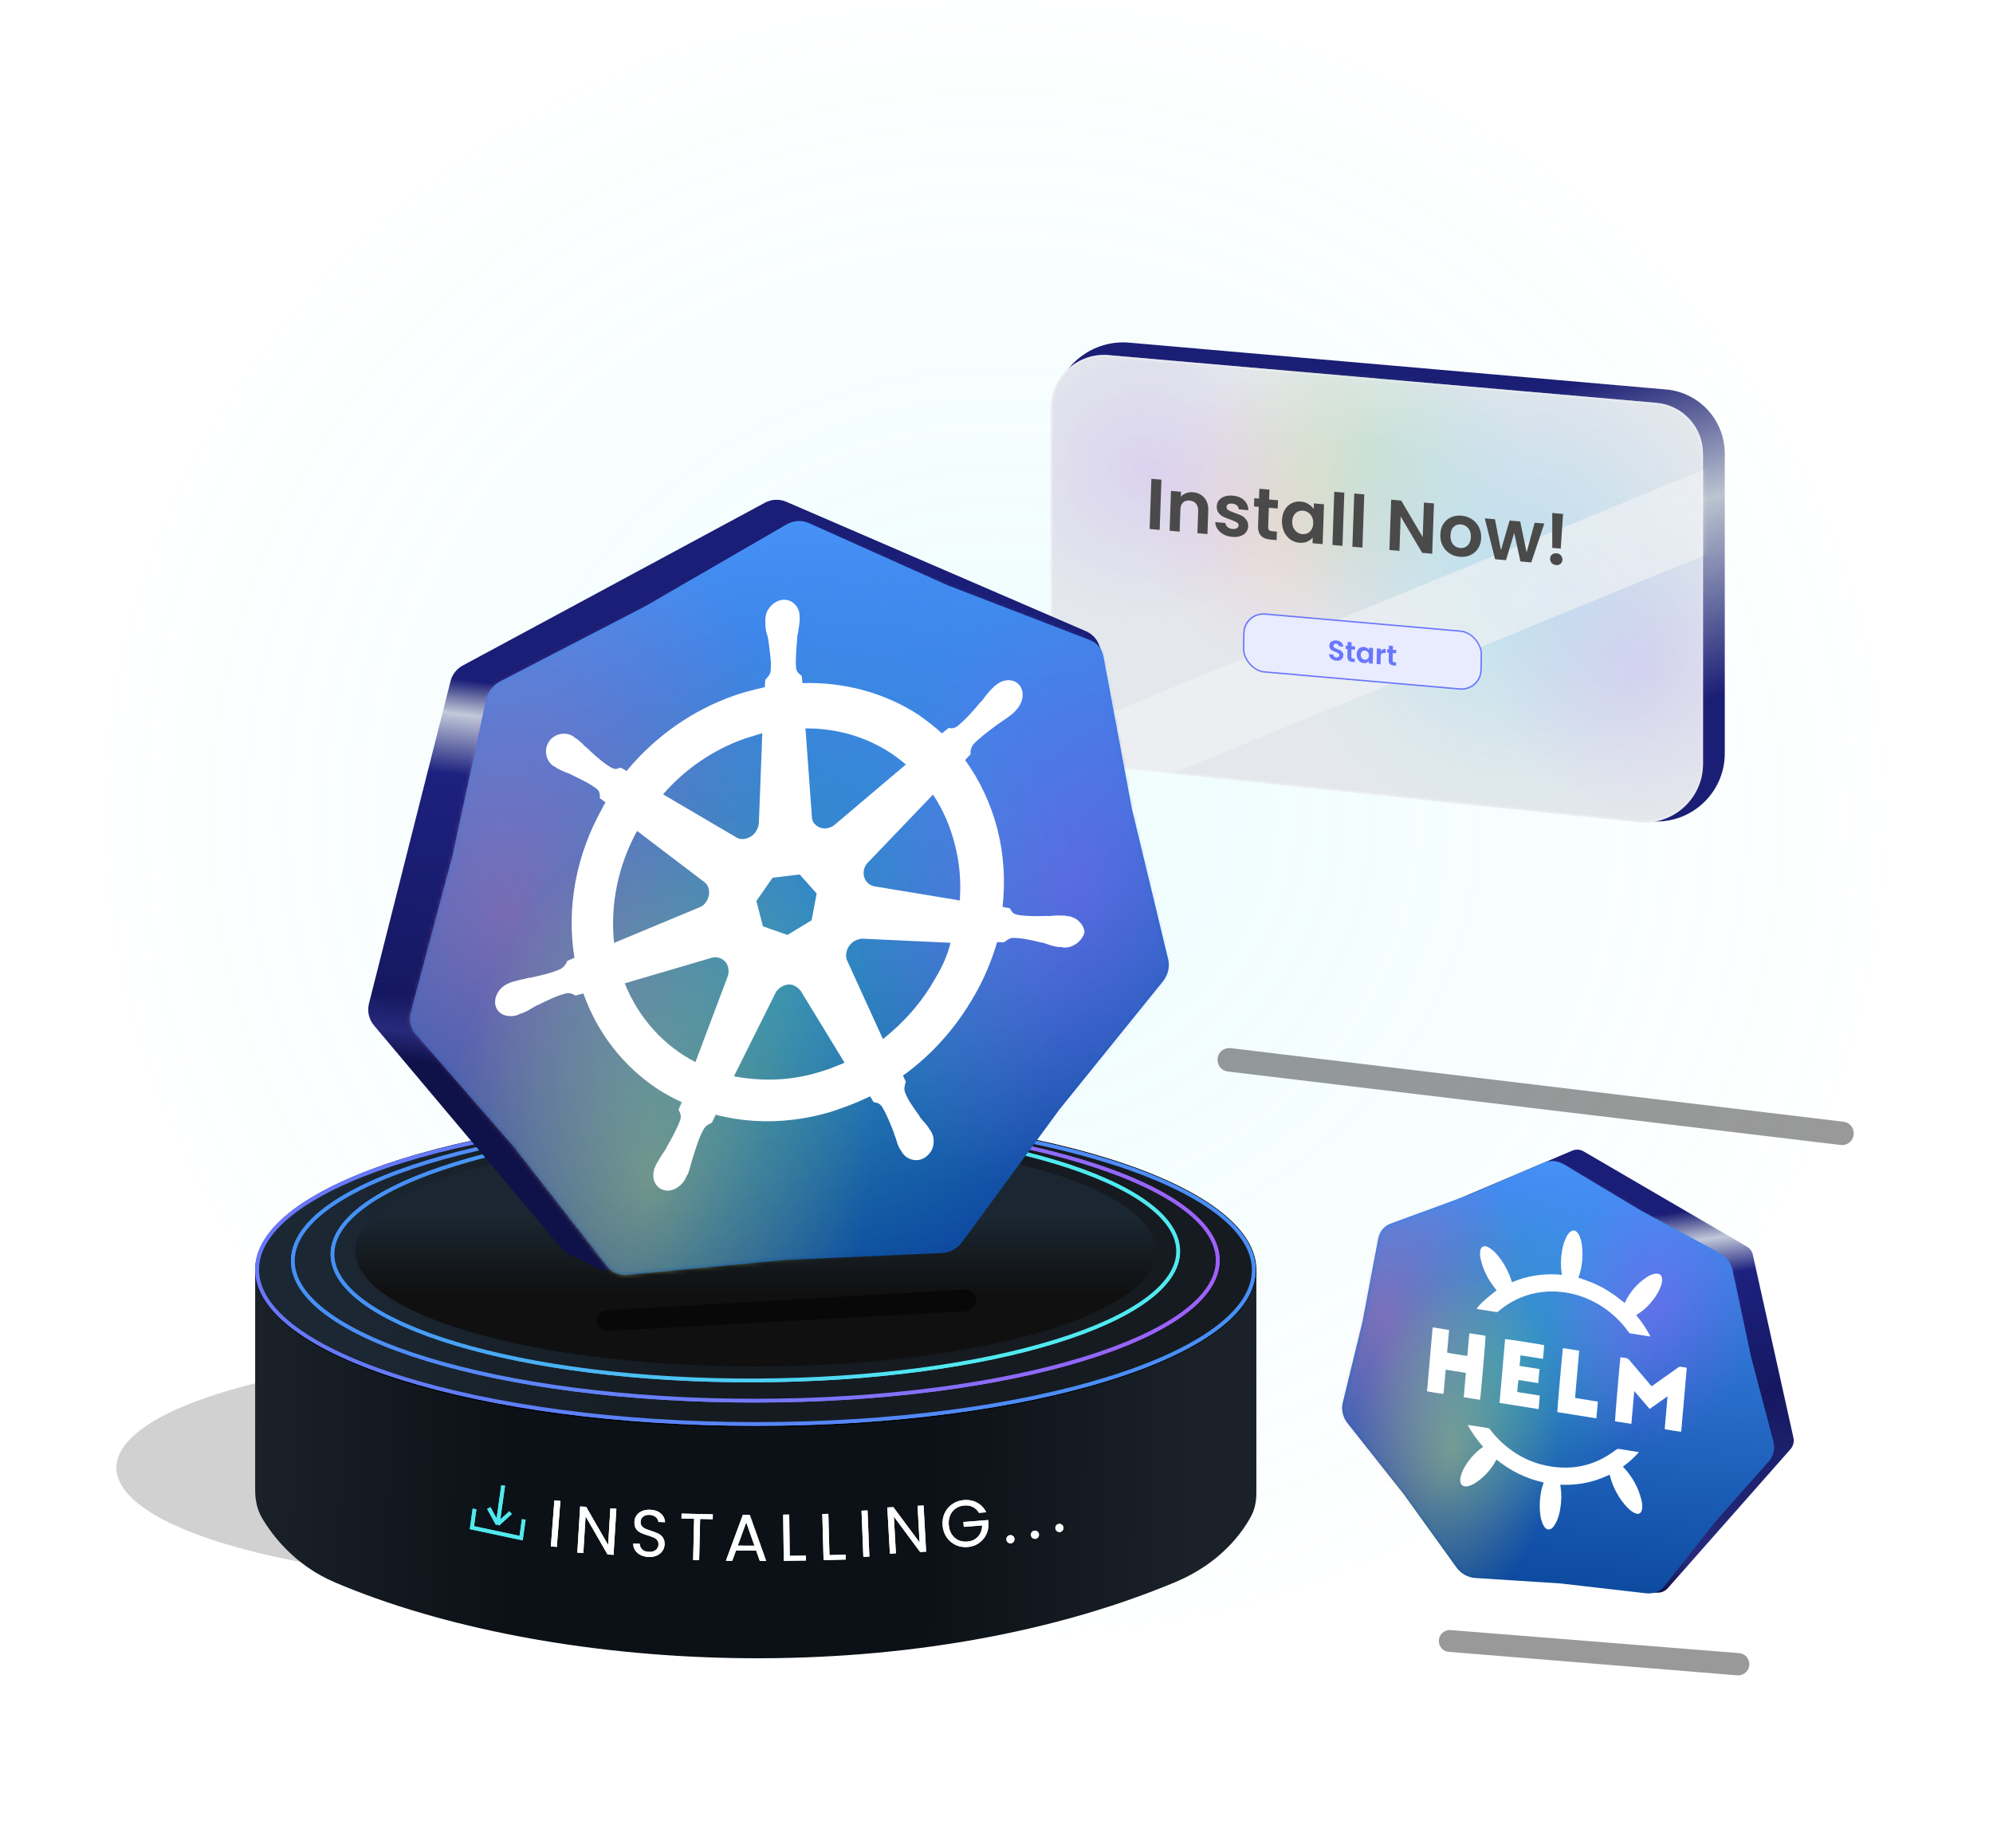 <svg width="537" height="498" viewBox="0 0 537 498" fill="none" xmlns="http://www.w3.org/2000/svg">
<ellipse cx="268.302" cy="248.698" rx="268.302" ry="248.698" fill="url(#paint0_radial_289_4279)"/>
<g filter="url(#filter0_f_289_4279)">
<ellipse cx="151.46" cy="395.447" rx="120.093" ry="31.362" fill="black" fill-opacity="0.18"/>
</g>
<path d="M68.753 401.411V341.912H338.517V402.079C338.517 404.279 338.187 406.476 337.151 408.418C334.785 412.851 328.943 421.157 316.589 426.309C244.431 456.396 147.286 450.677 90.171 426.309C79.346 421.69 73.304 413.593 70.57 408.947C69.233 406.675 68.753 404.047 68.753 401.411Z" fill="url(#paint1_linear_289_4279)"/>
<path d="M203.635 300.095C240.863 300.095 274.556 304.831 298.934 312.481C311.125 316.307 320.972 320.856 327.765 325.896C334.563 330.94 338.262 336.441 338.262 342.167C338.262 347.892 334.563 353.393 327.765 358.436C320.972 363.476 311.125 368.027 298.934 371.852C274.556 379.502 240.863 384.237 203.635 384.237C166.407 384.237 132.713 379.502 108.335 371.852C96.145 368.027 86.299 363.476 79.505 358.436C72.707 353.393 69.008 347.892 69.008 342.167C69.008 336.441 72.707 330.94 79.505 325.896C86.299 320.856 96.145 316.307 108.335 312.481C132.713 304.831 166.407 300.095 203.635 300.095Z" fill="url(#paint2_linear_289_4279)" stroke="black" stroke-width="0.51"/>
<ellipse cx="203.635" cy="337.067" rx="107.854" ry="31.107" fill="url(#paint3_linear_289_4279)"/>
<g filter="url(#filter1_f_289_4279)">
<path d="M203.387 303.134C234.952 303.015 263.523 306.811 284.195 313.032C294.535 316.143 302.87 319.853 308.612 323.962C314.367 328.079 317.426 332.526 317.443 337.102C317.46 341.678 314.435 346.149 308.712 350.309C303 354.461 294.693 358.233 284.377 361.422C263.752 367.798 235.21 371.808 203.646 371.927C172.081 372.046 143.509 368.251 122.836 362.03C112.497 358.919 104.162 355.209 98.419 351.1C92.665 346.983 89.606 342.536 89.588 337.96C89.571 333.383 92.597 328.913 98.32 324.753C104.032 320.601 112.339 316.829 122.654 313.64C143.279 307.263 171.822 303.252 203.387 303.134Z" stroke="url(#paint4_linear_289_4279)" stroke-width="1.02"/>
<path d="M203.489 301.894C238.001 301.876 269.228 306.138 291.812 313.03C303.107 316.478 312.212 320.574 318.481 325.102C324.763 329.638 328.106 334.535 328.109 339.573C328.111 344.612 324.773 349.513 318.496 354.055C312.231 358.589 303.131 362.694 291.839 366.152C269.262 373.068 238.04 377.362 203.527 377.38C169.015 377.397 137.787 373.135 115.203 366.242C103.909 362.795 94.805 358.699 88.535 354.172C82.254 349.636 78.909 344.739 78.907 339.7C78.904 334.661 82.244 329.761 88.52 325.218C94.785 320.685 103.885 316.579 115.176 313.12C137.753 306.205 168.977 301.911 203.489 301.894Z" stroke="url(#paint5_linear_289_4279)" stroke-width="1.02"/>
<path d="M203.579 300.547C240.761 300.569 274.401 305.294 298.726 312.903C310.891 316.708 320.698 321.225 327.452 326.215C334.216 331.213 337.831 336.616 337.828 342.186C337.824 347.757 334.203 353.156 327.433 358.145C320.674 363.127 310.861 367.633 298.691 371.424C274.357 379.003 240.712 383.688 203.53 383.666C166.347 383.644 132.707 378.92 108.382 371.311C96.216 367.506 86.409 362.988 79.655 357.998C72.891 353.001 69.276 347.598 69.28 342.027C69.283 336.457 72.904 331.058 79.674 326.069C86.434 321.087 96.246 316.58 108.416 312.79C132.75 305.21 166.396 300.525 203.579 300.547Z" stroke="url(#paint6_linear_289_4279)" stroke-width="1.02"/>
</g>
<path d="M203.386 302.879C234.969 302.76 263.566 306.558 284.268 312.787C294.621 315.903 302.985 319.622 308.76 323.754C314.541 327.89 317.68 332.403 317.698 337.101C317.716 341.799 314.61 346.335 308.861 350.514C303.117 354.689 294.782 358.472 284.452 361.665C263.797 368.05 235.229 372.063 203.647 372.182C172.064 372.301 143.466 368.503 122.763 362.273C112.41 359.158 104.046 355.438 98.272 351.307C92.491 347.171 89.351 342.658 89.334 337.96C89.316 333.263 92.421 328.726 98.171 324.546C103.914 320.371 112.25 316.589 122.579 313.396C143.234 307.01 171.803 302.998 203.386 302.879Z" stroke="url(#paint7_linear_289_4279)" stroke-width="0.51"/>
<path d="M203.489 301.639C238.019 301.621 269.273 305.885 291.887 312.787C303.195 316.238 312.329 320.344 318.631 324.895C324.938 329.449 328.361 334.413 328.364 339.573C328.366 344.733 324.948 349.7 318.645 354.261C312.349 358.818 303.219 362.934 291.914 366.397C269.307 373.321 238.058 377.617 203.527 377.635C168.997 377.652 137.743 373.388 115.129 366.486C103.821 363.035 94.687 358.928 88.386 354.378C82.079 349.823 78.654 344.86 78.652 339.7C78.649 334.54 82.068 329.572 88.371 325.012C94.668 320.455 103.797 316.34 115.102 312.877C137.709 305.952 168.958 301.656 203.489 301.639Z" stroke="url(#paint8_linear_289_4279)" stroke-width="0.51"/>
<path d="M203.579 300.292C240.78 300.315 274.446 305.042 298.802 312.659C310.981 316.469 320.818 320.997 327.604 326.01C334.394 331.028 338.086 336.497 338.082 342.187C338.079 347.876 334.381 353.341 327.585 358.35C320.793 363.356 310.951 367.872 298.767 371.667C274.402 379.256 240.73 383.943 203.529 383.921C166.328 383.899 132.661 379.172 108.305 371.554C96.126 367.745 86.289 363.217 79.504 358.203C72.713 353.186 69.022 347.717 69.025 342.027C69.028 336.338 72.726 330.873 79.523 325.864C86.314 320.858 96.156 316.342 108.34 312.547C132.705 304.958 166.378 300.27 203.579 300.292Z" stroke="url(#paint9_linear_289_4279)" stroke-width="0.51"/>
<g filter="url(#filter2_f_289_4279)">
<path d="M135.577 400.222L134.107 410.68M134.107 410.68L137.567 407.559M134.107 410.68L131.701 406.312M127.857 406.559L127.149 411.594L140.412 414.413L141.12 409.378" stroke="#50E9F0" stroke-width="1.02"/>
</g>
<path d="M135.577 400.222L134.107 410.68M134.107 410.68L137.567 407.559M134.107 410.68L131.701 406.312M127.857 406.559L127.149 411.594L140.412 414.413L141.12 409.378" stroke="#50E9F0" stroke-width="1.02"/>
<g filter="url(#filter3_f_289_4279)">
<path d="M150.994 404.384L150.038 416.787L148.419 416.663L149.374 404.259L150.994 404.384Z" fill="white"/>
<path d="M165.317 418.923L163.696 418.823L157.783 408.535L157.176 418.423L155.555 418.323L156.319 405.888L157.94 405.988L163.854 416.258L164.46 406.388L166.081 406.488L165.317 418.923Z" fill="white"/>
<path d="M174.785 419.488C173.965 419.454 173.234 419.281 172.592 418.968C171.962 418.644 171.474 418.219 171.127 417.693C170.78 417.154 170.615 416.546 170.631 415.868L172.361 415.94C172.396 416.525 172.613 417.028 173.012 417.449C173.424 417.86 174.034 418.081 174.843 418.115C175.615 418.147 176.23 417.982 176.685 417.62C177.153 417.247 177.4 416.757 177.425 416.15C177.445 415.675 177.33 415.283 177.081 414.975C176.832 414.667 176.514 414.427 176.128 414.256C175.743 414.086 175.22 413.897 174.562 413.691C173.751 413.443 173.1 413.202 172.609 412.967C172.131 412.733 171.723 412.382 171.385 411.916C171.059 411.438 170.913 410.812 170.945 410.039C170.973 409.362 171.17 408.769 171.537 408.26C171.903 407.751 172.402 407.367 173.032 407.107C173.674 406.848 174.399 406.735 175.207 406.769C176.372 406.817 177.311 407.148 178.024 407.761C178.749 408.375 179.139 409.165 179.194 410.132L177.411 410.058C177.371 409.58 177.139 409.154 176.713 408.779C176.289 408.392 175.714 408.183 174.989 408.153C174.311 408.125 173.751 408.28 173.308 408.619C172.866 408.946 172.632 409.425 172.605 410.055C172.587 410.507 172.696 410.88 172.934 411.176C173.184 411.472 173.489 411.705 173.852 411.875C174.226 412.034 174.748 412.222 175.418 412.44C176.229 412.7 176.879 412.954 177.369 413.2C177.86 413.435 178.274 413.792 178.611 414.27C178.949 414.737 179.101 415.363 179.069 416.147C179.044 416.753 178.859 417.317 178.516 417.839C178.173 418.361 177.679 418.775 177.035 419.082C176.391 419.388 175.641 419.524 174.785 419.488Z" fill="white"/>
<path d="M192.07 408.006L192.038 409.326L188.648 409.245L188.382 420.362L186.759 420.323L187.024 409.207L183.616 409.125L183.648 407.805L192.07 408.006Z" fill="white"/>
<path d="M203.742 417.786L198.316 417.758L197.302 420.52L195.589 420.511L200.151 408.165L202.025 408.175L206.441 420.567L204.727 420.558L203.742 417.786ZM203.285 416.463L201.068 410.169L198.787 416.44L203.285 416.463Z" fill="white"/>
<path d="M212.789 419.185L217.144 419.131L217.161 420.452L211.182 420.526L211.026 408.087L212.65 408.067L212.789 419.185Z" fill="white"/>
<path d="M223.493 418.988L227.846 418.869L227.882 420.189L221.906 420.353L221.565 407.917L223.189 407.873L223.493 418.988Z" fill="white"/>
<path d="M233.751 406.96L234.245 419.391L232.622 419.455L232.128 407.025L233.751 406.96Z" fill="white"/>
<path d="M249.539 418.062L247.917 418.152L240.847 408.622L241.395 418.512L239.773 418.602L239.085 406.163L240.706 406.073L247.775 415.585L247.229 405.712L248.851 405.623L249.539 418.062Z" fill="white"/>
<path d="M263.78 407.607C263.38 406.91 262.838 406.391 262.155 406.05C261.472 405.697 260.697 405.555 259.831 405.622C258.965 405.689 258.197 405.952 257.529 406.409C256.871 406.854 256.37 407.466 256.024 408.245C255.69 409.011 255.561 409.88 255.636 410.853C255.712 411.826 255.974 412.665 256.423 413.37C256.883 414.074 257.473 414.601 258.192 414.951C258.923 415.288 259.721 415.423 260.587 415.356C261.797 415.262 262.765 414.822 263.492 414.038C264.219 413.253 264.599 412.239 264.634 410.995L259.687 411.38L259.585 410.063L266.258 409.544L266.355 410.79C266.339 411.818 266.092 412.78 265.612 413.676C265.132 414.561 264.466 415.287 263.615 415.854C262.763 416.41 261.792 416.73 260.7 416.815C259.549 416.904 258.479 416.719 257.488 416.259C256.497 415.787 255.685 415.092 255.053 414.174C254.433 413.256 254.075 412.191 253.981 410.981C253.887 409.771 254.076 408.665 254.547 407.661C255.029 406.645 255.724 405.834 256.631 405.226C257.538 404.607 258.567 404.252 259.717 404.163C261.034 404.06 262.222 404.296 263.281 404.871C264.352 405.444 265.165 406.306 265.72 407.456L263.78 407.607Z" fill="white"/>
<path d="M272.383 415.814C272.075 415.842 271.804 415.76 271.571 415.567C271.337 415.374 271.206 415.123 271.177 414.815C271.148 414.507 271.23 414.237 271.424 414.003C271.617 413.77 271.867 413.639 272.175 413.61C272.472 413.582 272.73 413.665 272.952 413.86C273.185 414.053 273.316 414.303 273.345 414.611C273.374 414.92 273.292 415.19 273.099 415.423C272.918 415.656 272.679 415.786 272.383 415.814Z" fill="white"/>
<path d="M278.991 414.603C278.684 414.635 278.412 414.555 278.177 414.364C277.942 414.173 277.809 413.924 277.777 413.616C277.745 413.308 277.825 413.037 278.016 412.802C278.207 412.567 278.456 412.433 278.764 412.401C279.06 412.371 279.319 412.452 279.542 412.644C279.778 412.835 279.911 413.084 279.943 413.392C279.975 413.7 279.895 413.971 279.704 414.206C279.525 414.44 279.287 414.572 278.991 414.603Z" fill="white"/>
<path d="M285.593 412.771C285.285 412.806 285.013 412.729 284.776 412.54C284.539 412.351 284.404 412.103 284.369 411.795C284.334 411.488 284.412 411.216 284.6 410.979C284.789 410.742 285.037 410.607 285.345 410.572C285.64 410.539 285.901 410.617 286.126 410.807C286.363 410.996 286.498 411.244 286.533 411.552C286.567 411.859 286.49 412.131 286.301 412.368C286.124 412.604 285.888 412.738 285.593 412.771Z" fill="white"/>
</g>
<path d="M150.994 404.384L150.038 416.787L148.419 416.663L149.374 404.259L150.994 404.384Z" fill="white"/>
<path d="M165.317 418.923L163.696 418.823L157.783 408.535L157.176 418.423L155.555 418.323L156.319 405.888L157.94 405.988L163.854 416.258L164.46 406.388L166.081 406.488L165.317 418.923Z" fill="white"/>
<path d="M174.785 419.488C173.965 419.454 173.234 419.281 172.592 418.968C171.962 418.644 171.474 418.219 171.127 417.693C170.78 417.154 170.615 416.546 170.631 415.868L172.361 415.94C172.396 416.525 172.613 417.028 173.012 417.449C173.424 417.86 174.034 418.081 174.843 418.115C175.615 418.147 176.23 417.982 176.685 417.62C177.153 417.247 177.4 416.757 177.425 416.15C177.445 415.675 177.33 415.283 177.081 414.975C176.832 414.667 176.514 414.427 176.128 414.256C175.743 414.086 175.22 413.897 174.562 413.691C173.751 413.443 173.1 413.202 172.609 412.967C172.131 412.733 171.723 412.382 171.385 411.916C171.059 411.438 170.913 410.812 170.945 410.039C170.973 409.362 171.17 408.769 171.537 408.26C171.903 407.751 172.402 407.367 173.032 407.107C173.674 406.848 174.399 406.735 175.207 406.769C176.372 406.817 177.311 407.148 178.024 407.761C178.749 408.375 179.139 409.165 179.194 410.132L177.411 410.058C177.371 409.58 177.139 409.154 176.713 408.779C176.289 408.392 175.714 408.183 174.989 408.153C174.311 408.125 173.751 408.28 173.308 408.619C172.866 408.946 172.632 409.425 172.605 410.055C172.587 410.507 172.696 410.88 172.934 411.176C173.184 411.472 173.489 411.705 173.852 411.875C174.226 412.034 174.748 412.222 175.418 412.44C176.229 412.7 176.879 412.954 177.369 413.2C177.86 413.435 178.274 413.792 178.611 414.27C178.949 414.737 179.101 415.363 179.069 416.147C179.044 416.753 178.859 417.317 178.516 417.839C178.173 418.361 177.679 418.775 177.035 419.082C176.391 419.388 175.641 419.524 174.785 419.488Z" fill="white"/>
<path d="M192.07 408.006L192.038 409.326L188.648 409.245L188.382 420.362L186.759 420.323L187.024 409.207L183.616 409.125L183.648 407.805L192.07 408.006Z" fill="white"/>
<path d="M203.742 417.786L198.316 417.758L197.302 420.52L195.589 420.511L200.151 408.165L202.025 408.175L206.441 420.567L204.727 420.558L203.742 417.786ZM203.285 416.463L201.068 410.169L198.787 416.44L203.285 416.463Z" fill="white"/>
<path d="M212.789 419.185L217.144 419.131L217.161 420.452L211.182 420.526L211.026 408.087L212.65 408.067L212.789 419.185Z" fill="white"/>
<path d="M223.493 418.988L227.846 418.869L227.882 420.189L221.906 420.353L221.565 407.917L223.189 407.873L223.493 418.988Z" fill="white"/>
<path d="M233.751 406.96L234.245 419.391L232.622 419.455L232.128 407.025L233.751 406.96Z" fill="white"/>
<path d="M249.539 418.062L247.917 418.152L240.847 408.622L241.395 418.512L239.773 418.602L239.085 406.163L240.706 406.073L247.775 415.585L247.229 405.712L248.851 405.623L249.539 418.062Z" fill="white"/>
<path d="M263.78 407.607C263.38 406.91 262.838 406.391 262.155 406.05C261.472 405.697 260.697 405.555 259.831 405.622C258.965 405.689 258.197 405.952 257.529 406.409C256.871 406.854 256.37 407.466 256.024 408.245C255.69 409.011 255.561 409.88 255.636 410.853C255.712 411.826 255.974 412.665 256.423 413.37C256.883 414.074 257.473 414.601 258.192 414.951C258.923 415.288 259.721 415.423 260.587 415.356C261.797 415.262 262.765 414.822 263.492 414.038C264.219 413.253 264.599 412.239 264.634 410.995L259.687 411.38L259.585 410.063L266.258 409.544L266.355 410.79C266.339 411.818 266.092 412.78 265.612 413.676C265.132 414.561 264.466 415.287 263.615 415.854C262.763 416.41 261.792 416.73 260.7 416.815C259.549 416.904 258.479 416.719 257.488 416.259C256.497 415.787 255.685 415.092 255.053 414.174C254.433 413.256 254.075 412.191 253.981 410.981C253.887 409.771 254.076 408.665 254.547 407.661C255.029 406.645 255.724 405.834 256.631 405.226C257.538 404.607 258.567 404.252 259.717 404.163C261.034 404.06 262.222 404.296 263.281 404.871C264.352 405.444 265.165 406.306 265.72 407.456L263.78 407.607Z" fill="white"/>
<path d="M272.383 415.814C272.075 415.842 271.804 415.76 271.571 415.567C271.337 415.374 271.206 415.123 271.177 414.815C271.148 414.507 271.23 414.237 271.424 414.003C271.617 413.77 271.867 413.639 272.175 413.61C272.472 413.582 272.73 413.665 272.952 413.86C273.185 414.053 273.316 414.303 273.345 414.611C273.374 414.92 273.292 415.19 273.099 415.423C272.918 415.656 272.679 415.786 272.383 415.814Z" fill="white"/>
<path d="M278.991 414.603C278.684 414.635 278.412 414.555 278.177 414.364C277.942 414.173 277.809 413.924 277.777 413.616C277.745 413.308 277.825 413.037 278.016 412.802C278.207 412.567 278.456 412.433 278.764 412.401C279.06 412.371 279.319 412.452 279.542 412.644C279.778 412.835 279.911 413.084 279.943 413.392C279.975 413.7 279.895 413.971 279.704 414.206C279.525 414.44 279.287 414.572 278.991 414.603Z" fill="white"/>
<path d="M285.593 412.771C285.285 412.806 285.013 412.729 284.776 412.54C284.539 412.351 284.404 412.103 284.369 411.795C284.334 411.488 284.412 411.216 284.6 410.979C284.789 410.742 285.037 410.607 285.345 410.572C285.64 410.539 285.901 410.617 286.126 410.807C286.363 410.996 286.498 411.244 286.533 411.552C286.567 411.859 286.49 412.131 286.301 412.368C286.124 412.604 285.888 412.738 285.593 412.771Z" fill="white"/>
<g filter="url(#filter4_f_289_4279)">
<path d="M389.579 439.382C389.99 439.224 390.431 439.16 390.87 439.195L468.574 445.397C471.434 445.626 472.375 449.351 469.966 450.91C469.41 451.27 468.751 451.435 468.092 451.382L390.397 445.063C387.277 444.81 386.657 440.506 389.579 439.382Z" fill="black" fill-opacity="0.4"/>
</g>
<g filter="url(#filter5_n_289_4279)">
<path d="M443.207 429.116L436.126 428.254C435.291 428.153 434.533 427.745 433.998 427.11L369.032 349.956L372.07 335.582C372.605 333.047 374.374 330.906 376.776 329.888L423.61 310.028C424.615 309.601 425.747 309.665 426.665 310.201L470.73 335.895C471.519 336.355 472.077 337.121 472.276 338.019L483.235 387.392C483.474 388.469 483.171 389.613 482.422 390.462L449.377 427.903C448.698 428.672 447.725 429.116 446.716 429.116L443.207 429.116Z" fill="url(#paint10_linear_289_4279)"/>
</g>
<path d="M415.938 313.267C417.665 312.525 419.73 312.71 421.485 313.764L442.159 326.179L463.321 337.584C465.118 338.552 466.431 340.291 466.848 342.254L471.764 365.375L477.811 388.337C478.324 390.287 477.896 392.27 476.661 393.663L462.117 410.08L448.495 427.309C447.338 428.772 445.492 429.506 443.534 429.281L420.483 426.631L397.449 425.152C395.493 425.027 393.619 423.959 392.413 422.285L378.212 402.564L363.112 383.492C361.83 381.872 361.339 379.807 361.793 377.944L367.136 356.002L371.34 333.698C371.697 331.804 372.959 330.297 374.731 329.648L395.595 322.008L415.938 313.267Z" fill="url(#paint11_linear_289_4279)"/>
<g filter="url(#filter6_n_289_4279)">
<mask id="mask0_289_4279" style="mask-type:alpha" maskUnits="userSpaceOnUse" x="361" y="313" width="118" height="117">
<path d="M416.142 313.771C417.797 313.06 419.776 313.237 421.458 314.247L442.132 326.662L442.144 326.669L463.306 338.073C465.028 339.002 466.287 340.668 466.687 342.549L471.601 365.669L471.601 365.67L471.605 365.683L477.651 388.645C478.143 390.514 477.733 392.414 476.55 393.749L462.006 410.166L461.998 410.175L448.376 427.404C447.267 428.806 445.498 429.509 443.622 429.294L420.57 426.644L420.557 426.643L397.525 425.164C395.651 425.044 393.854 424.021 392.698 422.416L378.497 402.695L378.49 402.685L363.389 383.612C362.16 382.06 361.689 380.081 362.124 378.296L367.468 356.355L367.471 356.342L371.675 334.038C372.017 332.223 373.227 330.778 374.924 330.156L395.789 322.516L395.8 322.512L416.142 313.771Z" fill="url(#paint12_linear_289_4279)" stroke="black" stroke-width="0.51"/>
</mask>
<g mask="url(#mask0_289_4279)">
<ellipse cx="373.107" cy="356.425" rx="39.886" ry="56.487" transform="rotate(2.724 373.107 356.425)" fill="url(#paint13_radial_289_4279)"/>
<ellipse cx="391.358" cy="390.711" rx="28.199" ry="47.944" transform="rotate(10.599 391.358 390.711)" fill="url(#paint14_radial_289_4279)"/>
<ellipse cx="408.243" cy="365.769" rx="36.821" ry="46.726" transform="rotate(20.93 408.243 365.769)" fill="url(#paint15_radial_289_4279)"/>
<ellipse cx="431.323" cy="338.911" rx="32.223" ry="53.05" transform="rotate(9.368 431.323 338.911)" fill="url(#paint16_radial_289_4279)"/>
<ellipse cx="445.687" cy="352.517" rx="28.198" ry="39.848" transform="rotate(13.492 445.687 352.517)" fill="url(#paint17_radial_289_4279)"/>
</g>
</g>
<g filter="url(#filter7_d_289_4279)">
<path d="M401.216 348.674C401.132 348.57 401.04 348.459 400.949 348.346C399.092 346.042 397.722 343.5 397.009 340.641C396.81 339.841 396.677 339.036 396.784 338.225C396.794 338.148 396.8 338.071 396.812 337.994C396.976 336.952 397.717 336.53 398.708 336.941C399.021 337.076 399.32 337.245 399.599 337.446C400.659 338.188 401.489 339.167 402.24 340.215C403.576 342.046 404.598 344.085 405.258 346.236C405.272 346.287 405.288 346.338 405.308 346.387C405.318 346.41 405.341 346.427 405.391 346.486C409.557 344.704 414.153 344.022 418.781 344.497C418.765 344.349 418.758 344.237 418.741 344.126C418.443 342.075 418.477 340.01 418.842 338.016C419.03 336.816 419.375 335.658 419.868 334.572C420.11 333.997 420.458 333.481 420.894 333.049C421.058 332.896 421.242 332.768 421.443 332.669C421.644 332.563 421.875 332.526 422.106 332.561C422.338 332.596 422.557 332.702 422.736 332.866C423.115 333.207 423.406 333.638 423.58 334.116C423.911 334.932 424.126 335.786 424.217 336.65C424.437 338.481 424.393 340.317 424.087 342.1C423.917 343.19 423.634 344.251 423.241 345.265C424.368 345.662 425.494 346.01 426.587 346.457C427.678 346.897 428.747 347.4 429.79 347.962C430.84 348.54 431.861 349.176 432.848 349.869C433.824 350.549 434.742 351.321 435.709 352.071C435.749 352.006 435.804 351.929 435.845 351.844C437.166 349.03 439.225 346.681 441.806 345.042C442.41 344.641 443.088 344.363 443.806 344.219C444.004 344.182 444.206 344.167 444.41 344.175C445.428 344.218 445.795 344.93 445.802 345.711C445.809 346.288 445.716 346.854 445.53 347.384C445.037 348.753 444.336 350.022 443.451 351.146C442.202 352.765 440.764 354.175 439.002 355.216C438.95 355.247 438.903 355.286 438.814 355.35C440.294 357.118 441.582 359.04 442.652 361.08C442.56 361.089 442.468 361.091 442.376 361.086C440.671 360.817 438.966 360.54 437.261 360.279C437.161 360.261 437.064 360.219 436.98 360.157C436.896 360.095 436.825 360.014 436.774 359.922C433.416 355.201 428.636 351.713 423.252 350.054C421.66 349.558 420.033 349.234 418.397 349.087C413.522 348.616 408.725 349.694 404.663 352.174C403.615 352.803 402.625 353.524 401.705 354.329C401.622 354.411 401.521 354.471 401.409 354.503C401.296 354.536 401.176 354.541 401.058 354.517C399.431 354.247 397.802 353.993 396.174 353.734L395.827 353.679C395.961 353.301 397.084 352.066 398.326 351.001C399.252 350.207 400.225 349.469 401.216 348.674Z" fill="white"/>
<path d="M439.486 392.354C438.212 393.784 436.79 395.066 435.24 396.18C435.346 396.295 435.432 396.388 435.518 396.481C437.823 398.943 439.461 401.966 440.25 405.215C440.466 406.011 440.516 406.834 440.398 407.629C440.365 407.832 440.307 408.028 440.225 408.213C440.119 408.477 439.92 408.685 439.664 408.798C439.409 408.91 439.116 408.92 438.841 408.826C438.468 408.716 438.11 408.546 437.781 408.324C437.28 407.978 436.813 407.581 436.387 407.139C434.151 404.741 432.551 401.812 431.755 398.659C431.732 398.571 431.706 398.483 431.666 398.334C430.306 398.992 428.894 399.544 427.441 399.983C425.997 400.405 424.515 400.709 423.008 400.89C421.479 401.064 419.931 401.116 418.377 401.046C418.393 401.187 418.398 401.299 418.417 401.41C418.735 403.432 418.721 405.472 418.375 407.444C418.201 408.687 417.853 409.886 417.342 411.005C417.105 411.464 416.84 411.906 416.547 412.328C416.429 412.491 416.288 412.634 416.128 412.754C415.429 413.324 414.664 413.208 414.1 412.419C413.878 412.102 413.694 411.759 413.552 411.4C413.139 410.377 412.974 409.31 412.884 408.234C412.774 406.768 412.828 405.305 413.043 403.873C413.184 402.822 413.431 401.795 413.781 400.81C413.811 400.727 413.84 400.642 413.864 400.557C413.87 400.535 413.858 400.506 413.847 400.432C409.265 399.434 404.916 397.32 401.177 394.272C401.098 394.41 401.03 394.526 400.964 394.644C399.628 397.092 397.721 399.142 395.401 400.624C394.786 401.029 394.095 401.31 393.363 401.453C393.019 401.535 392.653 401.517 392.305 401.401C392.113 401.334 391.938 401.219 391.797 401.066C391.656 400.913 391.553 400.728 391.5 400.528C391.321 399.932 391.412 399.356 391.54 398.791C391.737 398.007 392.039 397.26 392.436 396.572C393.627 394.394 395.263 392.523 397.241 391.077C397.321 391.018 397.403 390.961 397.482 390.9C397.508 390.87 397.531 390.838 397.55 390.803C395.962 389.012 394.574 387.049 393.417 384.954C393.576 384.966 393.684 384.966 393.79 384.983C395.482 385.251 397.173 385.526 398.866 385.784C398.978 385.798 399.088 385.838 399.187 385.901C399.286 385.963 399.372 386.046 399.438 386.145C401.109 388.36 403.113 390.297 405.365 391.876C407.746 393.577 410.386 394.828 413.151 395.564C420.667 397.519 427.393 396.222 433.328 391.672C433.462 391.557 433.621 391.476 433.794 391.433C433.966 391.391 434.148 391.388 434.327 391.426C435.903 391.697 437.481 391.936 439.058 392.187L439.466 392.252L439.486 392.354Z" fill="white"/>
<path d="M434.583 366.685C435.032 366.756 435.461 366.856 435.89 366.885C436.376 366.917 436.705 367.147 437.028 367.532C438.891 369.755 440.778 371.958 442.657 374.168C442.751 374.279 442.848 374.388 442.97 374.527C443.102 374.44 443.226 374.362 443.345 374.278C445.621 372.665 447.897 371.05 450.171 369.433C450.266 369.355 450.378 369.301 450.498 369.273C450.619 369.245 450.746 369.244 450.87 369.271C451.386 369.375 451.907 369.442 452.453 369.529L450.948 386.755C450.664 386.793 446.937 386.217 446.501 386.057L447.263 377.334L447.18 377.278C445.613 378.391 444.046 379.504 442.443 380.642C441.077 379.047 439.728 377.471 438.378 375.895L438.291 375.913C438.224 376.64 438.163 377.369 438.098 378.097C438.035 378.821 437.972 379.544 437.909 380.268L437.525 384.661L433.112 383.958C433.055 383.655 434.414 367.646 434.583 366.685Z" fill="white"/>
<path d="M393.859 360.223L398.245 360.921C398.309 361.222 396.881 377.772 396.753 378.175L392.363 377.476C392.435 376.377 392.546 375.287 392.639 374.195C392.73 373.112 392.827 372.03 392.924 370.919L387.488 370.054L386.921 376.55C386.58 376.598 382.835 376.012 382.47 375.862L383.974 358.652L388.405 359.357L387.874 365.437C388.182 365.58 392.839 366.339 393.322 366.325C393.365 365.839 393.411 365.341 393.455 364.842C393.501 364.325 393.546 363.808 393.591 363.291C393.635 362.787 393.679 362.283 393.723 361.779C393.767 361.276 393.811 360.773 393.859 360.223Z" fill="white"/>
<path d="M401.998 379.004L403.5 361.81C403.767 361.765 413.413 363.266 414.035 363.453L413.715 367.117C413.573 367.105 413.425 367.102 413.279 367.078C411.562 366.807 409.845 366.535 408.128 366.26L407.65 366.184L407.401 369.034L412.766 369.888L412.435 373.679L407.118 372.833C407.001 373.143 406.779 375.401 406.796 376.038C406.931 376.069 407.075 376.111 407.221 376.134C408.938 376.409 410.655 376.683 412.372 376.955L412.85 377.031L412.531 380.68L401.998 379.004Z" fill="white"/>
<path d="M417.565 381.487C417.525 381.013 418.98 364.54 419.087 364.24L423.458 364.935L422.347 377.648C422.535 377.688 422.681 377.726 422.829 377.75C424.559 378.027 426.289 378.303 428.019 378.577C428.168 378.601 428.317 378.625 428.487 378.652L428.093 383.163L417.565 381.487Z" fill="white"/>
</g>
<g filter="url(#filter8_f_289_4279)">
<path d="M330.094 282.588C330.577 282.403 331.098 282.338 331.612 282.399L496.693 302.228C499.626 302.58 500.511 306.407 498.032 308.012C497.413 308.412 496.673 308.583 495.941 308.496L330.855 288.703C327.568 288.309 327.004 283.777 330.094 282.588Z" fill="black" fill-opacity="0.4"/>
</g>
<g filter="url(#filter9_n_289_4279)">
<path d="M284.682 105.31C287.389 96.945 295.515 91.558 304.274 92.322L448.898 104.934C457.855 105.715 464.73 113.215 464.73 122.207V202.971C464.73 214.046 454.998 222.599 444.015 221.178L443.057 221.053L296.191 159.095L283.698 108.355L284.682 105.31Z" fill="url(#paint18_linear_289_4279)"/>
</g>
<path d="M283.188 109.907C283.188 101.533 290.362 94.956 298.705 95.683L446.291 108.535C453.405 109.154 458.865 115.11 458.865 122.252V205.802C458.865 215.183 450.744 222.5 441.414 221.525L303.293 207.091C291.866 205.897 283.188 196.264 283.188 184.775V109.907Z" fill="#E4E8EC"/>
<path d="M283.442 109.907C283.442 101.682 290.489 95.223 298.683 95.937L446.269 108.788C453.251 109.396 458.61 115.242 458.61 122.251V205.802C458.61 215.031 450.62 222.231 441.44 221.272L303.319 206.838C292.022 205.657 283.442 196.133 283.442 184.775V109.907Z" stroke="#F4F4F4" stroke-opacity="0.44" stroke-width="0.51"/>
<g opacity="0.41" filter="url(#filter10_n_289_4279)">
<mask id="mask1_289_4279" style="mask-type:alpha" maskUnits="userSpaceOnUse" x="283" y="95" width="177" height="127">
<path d="M283.443 109.907C283.443 101.533 290.617 94.956 298.96 95.683L446.546 108.535C453.661 109.154 459.121 115.11 459.121 122.252V205.802C459.121 215.183 450.999 222.5 441.669 221.525L303.549 207.091C292.122 205.897 283.443 196.264 283.443 184.775V109.907Z" fill="#E4E8EC"/>
<path d="M283.698 109.907C283.698 101.682 290.744 95.223 298.938 95.937L446.524 108.788C453.506 109.396 458.866 115.242 458.866 122.251V205.802C458.866 215.031 450.875 222.231 441.696 221.272L303.575 206.838C292.278 205.657 283.698 196.133 283.698 184.775V109.907Z" stroke="#F4F4F4" stroke-opacity="0.44" stroke-width="0.51"/>
</mask>
<g mask="url(#mask1_289_4279)">
<circle cx="347.236" cy="140.002" r="41.345" fill="url(#paint19_radial_289_4279)"/>
<circle cx="358.951" cy="130.355" r="41.345" fill="url(#paint20_radial_289_4279)"/>
<circle cx="369.976" cy="122.775" r="41.345" fill="url(#paint21_radial_289_4279)"/>
<circle cx="410.632" cy="149.649" r="59.261" fill="url(#paint22_radial_289_4279)"/>
<circle cx="407.186" cy="162.742" r="62.706" fill="url(#paint23_radial_289_4279)"/>
<circle cx="443.018" cy="179.969" r="41.345" fill="url(#paint24_radial_289_4279)"/>
<circle cx="307.959" cy="126.221" r="41.345" fill="url(#paint25_radial_289_4279)"/>
<g opacity="0.68" filter="url(#filter11_f_289_4279)">
<rect x="466.797" y="123.398" width="21.393" height="213.173" transform="rotate(67.709 466.797 123.398)" fill="white"/>
</g>
</g>
</g>
<path d="M312.939 129.238L312.467 142.764L309.762 142.527L310.235 129.002L312.939 129.238ZM321.448 132.626C322.723 132.738 323.739 133.235 324.496 134.117C325.254 134.987 325.607 136.145 325.557 137.592L325.337 143.89L322.633 143.653L322.84 137.724C322.87 136.871 322.68 136.2 322.271 135.711C321.862 135.208 321.291 134.925 320.557 134.861C319.81 134.796 319.209 134.976 318.755 135.403C318.315 135.818 318.079 136.452 318.05 137.304L317.843 143.234L315.138 142.997L315.513 132.262L318.217 132.499L318.171 133.836C318.547 133.402 319.017 133.081 319.58 132.871C320.156 132.649 320.779 132.568 321.448 132.626ZM331.997 144.647C331.122 144.571 330.341 144.347 329.657 143.976C328.973 143.592 328.434 143.111 328.041 142.532C327.661 141.955 327.463 141.335 327.447 140.673L330.171 140.911C330.208 141.329 330.396 141.689 330.734 141.991C331.085 142.293 331.524 142.468 332.052 142.514C332.567 142.559 332.97 142.491 333.261 142.309C333.564 142.128 333.721 141.876 333.733 141.553C333.745 141.204 333.574 140.93 333.219 140.731C332.878 140.52 332.324 140.277 331.559 140.002C330.767 139.739 330.117 139.481 329.61 139.229C329.115 138.979 328.688 138.624 328.329 138.165C327.984 137.707 327.823 137.116 327.849 136.393C327.869 135.799 328.056 135.271 328.408 134.809C328.773 134.349 329.275 134.004 329.916 133.775C330.57 133.547 331.328 133.471 332.191 133.547C333.466 133.658 334.472 134.07 335.209 134.782C335.947 135.482 336.335 136.378 336.375 137.469L333.786 137.243C333.763 136.813 333.594 136.462 333.281 136.188C332.981 135.903 332.567 135.737 332.039 135.691C331.549 135.648 331.166 135.705 330.89 135.862C330.626 136.021 330.488 136.261 330.477 136.584C330.464 136.946 330.635 137.239 330.989 137.465C331.343 137.677 331.897 137.913 332.649 138.174C333.415 138.435 334.046 138.691 334.541 138.942C335.036 139.192 335.456 139.553 335.801 140.024C336.16 140.483 336.333 141.068 336.321 141.78C336.299 142.4 336.106 142.94 335.741 143.4C335.389 143.862 334.886 144.207 334.233 144.435C333.592 144.651 332.847 144.722 331.997 144.647ZM341.879 136.804L341.698 141.997C341.685 142.359 341.76 142.631 341.921 142.814C342.096 142.985 342.39 143.088 342.802 143.124L344.057 143.234L343.977 145.52L342.278 145.372C339.998 145.172 338.898 143.962 338.975 141.74L339.156 136.566L337.881 136.454L337.959 134.226L339.234 134.338L339.326 131.683L342.05 131.921L341.957 134.576L344.352 134.785L344.274 137.014L341.879 136.804ZM345.416 140.223C345.454 139.138 345.7 138.195 346.154 137.392C346.621 136.591 347.23 135.996 347.979 135.608C348.742 135.221 349.58 135.068 350.495 135.148C351.293 135.218 351.983 135.44 352.564 135.815C353.158 136.191 353.626 136.64 353.97 137.162L354.023 135.632L356.747 135.87L356.372 146.605L353.648 146.367L353.703 144.797C353.338 145.27 352.84 145.648 352.211 145.93C351.594 146.2 350.887 146.3 350.088 146.23C349.187 146.151 348.371 145.847 347.64 145.316C346.923 144.787 346.359 144.083 345.951 143.205C345.556 142.315 345.377 141.322 345.416 140.223ZM353.836 140.999C353.859 140.34 353.75 139.767 353.508 139.279C353.268 138.779 352.933 138.387 352.503 138.103C352.075 137.806 351.609 137.636 351.107 137.592C350.605 137.548 350.137 137.63 349.703 137.839C349.27 138.047 348.909 138.378 348.622 138.832C348.349 139.275 348.2 139.819 348.178 140.465C348.155 141.111 348.264 141.691 348.505 142.204C348.758 142.706 349.093 143.104 349.509 143.4C349.938 143.697 350.397 143.866 350.886 143.909C351.388 143.953 351.863 143.871 352.309 143.664C352.756 143.444 353.116 143.113 353.39 142.67C353.664 142.215 353.813 141.658 353.836 140.999ZM362.218 132.733L361.717 147.072L359.013 146.836L359.514 132.497L362.218 132.733ZM367.594 133.204L367.093 147.543L364.389 147.306L364.89 132.967L367.594 133.204ZM385.899 149.188L383.194 148.951L377.395 139.134L377.071 148.416L374.367 148.179L374.84 134.634L377.544 134.871L383.343 144.708L383.667 135.407L386.371 135.643L385.899 149.188ZM393.316 150.012C392.286 149.922 391.367 149.615 390.559 149.09C389.751 148.553 389.123 147.844 388.676 146.963C388.242 146.082 388.044 145.093 388.082 143.995C388.121 142.897 388.393 141.949 388.898 141.151C389.417 140.354 390.103 139.766 390.956 139.387C391.809 138.996 392.75 138.845 393.781 138.935C394.811 139.025 395.736 139.339 396.557 139.878C397.378 140.403 398.012 141.106 398.46 141.988C398.92 142.87 399.13 143.86 399.092 144.958C399.054 146.056 398.769 147.003 398.237 147.799C397.719 148.596 397.026 149.19 396.16 149.581C395.307 149.959 394.359 150.103 393.316 150.012ZM393.399 147.648C393.888 147.691 394.349 147.614 394.782 147.419C395.229 147.212 395.589 146.881 395.863 146.425C396.138 145.97 396.287 145.4 396.311 144.715C396.346 143.695 396.103 142.889 395.581 142.299C395.073 141.698 394.432 141.363 393.659 141.296C392.887 141.228 392.227 141.449 391.68 141.958C391.145 142.456 390.861 143.215 390.825 144.235C390.789 145.256 391.013 146.066 391.496 146.665C391.992 147.253 392.626 147.58 393.399 147.648ZM416.097 141.062L412.593 151.524L409.677 151.268L407.988 143.599L405.775 150.927L402.839 150.67L400.065 139.66L402.808 139.9L404.416 148.242L406.749 140.244L409.607 140.494L411.331 148.828L413.509 140.836L416.097 141.062ZM421.162 138.473L420.526 147.806L418.247 147.606L418.245 138.218L421.162 138.473ZM419.286 152.245C418.797 152.202 418.396 152.018 418.085 151.693C417.787 151.356 417.645 150.961 417.661 150.509C417.677 150.057 417.845 149.696 418.164 149.426C418.497 149.144 418.908 149.024 419.397 149.067C419.874 149.109 420.261 149.298 420.559 149.635C420.858 149.96 420.999 150.348 420.983 150.8C420.968 151.252 420.8 151.62 420.48 151.903C420.161 152.173 419.763 152.287 419.286 152.245Z" fill="#4A4A4A"/>
<g filter="url(#filter12_d_289_4279)">
<rect x="0.186" y="0.207" width="64.235" height="15.584" rx="5.707" transform="matrix(0.996 0.087 -0.017 1 333.889 165.57)" fill="#E9EBFF" stroke="#6977FB" stroke-width="0.38"/>
<path d="M358.884 178.842C358.515 178.809 358.183 178.717 357.888 178.564C357.597 178.412 357.368 178.209 357.2 177.956C357.033 177.703 356.949 177.414 356.95 177.089L358.086 177.189C358.097 177.408 358.17 177.587 358.304 177.725C358.443 177.864 358.634 177.944 358.876 177.966C359.124 177.987 359.319 177.946 359.463 177.842C359.606 177.733 359.679 177.582 359.683 177.389C359.686 177.232 359.64 177.099 359.546 176.989C359.452 176.879 359.332 176.79 359.186 176.722C359.046 176.648 358.85 176.565 358.599 176.472C358.258 176.341 357.979 176.218 357.764 176.102C357.553 175.982 357.372 175.817 357.219 175.605C357.071 175.39 357 175.114 357.006 174.78C357.011 174.466 357.094 174.199 357.255 173.98C357.415 173.76 357.638 173.602 357.923 173.505C358.208 173.403 358.532 173.368 358.895 173.4C359.441 173.448 359.88 173.621 360.214 173.919C360.552 174.212 360.735 174.599 360.762 175.078L359.596 174.976C359.589 174.793 359.513 174.636 359.369 174.507C359.23 174.373 359.042 174.296 358.804 174.275C358.597 174.257 358.43 174.296 358.302 174.391C358.179 174.487 358.115 174.636 358.112 174.839C358.109 174.981 358.153 175.104 358.242 175.208C358.336 175.307 358.451 175.394 358.586 175.466C358.727 175.534 358.922 175.618 359.174 175.716C359.515 175.847 359.794 175.973 360.009 176.093C360.224 176.213 360.408 176.382 360.561 176.598C360.714 176.815 360.788 177.087 360.782 177.417C360.777 177.701 360.699 177.958 360.549 178.188C360.398 178.418 360.18 178.595 359.895 178.717C359.61 178.834 359.273 178.876 358.884 178.842ZM362.967 175.804L362.931 177.841C362.929 177.983 362.96 178.089 363.024 178.161C363.094 178.228 363.21 178.269 363.371 178.283L363.863 178.326L363.848 179.223L363.181 179.164C362.288 179.086 361.849 178.611 361.864 177.74L361.899 175.71L361.399 175.667L361.415 174.793L361.915 174.836L361.933 173.795L363 173.889L362.982 174.93L363.921 175.012L363.906 175.886L362.967 175.804ZM364.375 177.145C364.382 176.719 364.472 176.349 364.644 176.034C364.822 175.72 365.056 175.487 365.347 175.335C365.643 175.183 365.97 175.123 366.328 175.154C366.641 175.181 366.913 175.269 367.143 175.416C367.378 175.563 367.565 175.739 367.703 175.944L367.713 175.344L368.781 175.437L368.707 179.648L367.64 179.554L367.65 178.939C367.51 179.124 367.318 179.273 367.074 179.383C366.834 179.489 366.558 179.528 366.245 179.501C365.892 179.47 365.57 179.351 365.28 179.143C364.996 178.935 364.771 178.659 364.605 178.315C364.444 177.966 364.367 177.576 364.375 177.145ZM367.676 177.449C367.681 177.191 367.634 176.966 367.536 176.775C367.439 176.578 367.305 176.424 367.135 176.313C366.965 176.197 366.782 176.13 366.585 176.113C366.388 176.096 366.205 176.128 366.037 176.209C365.869 176.291 365.73 176.421 365.621 176.599C365.516 176.773 365.462 176.986 365.458 177.24C365.453 177.493 365.5 177.72 365.597 177.922C365.7 178.119 365.834 178.275 365.999 178.391C366.169 178.507 366.35 178.574 366.541 178.591C366.738 178.608 366.923 178.576 367.097 178.495C367.27 178.408 367.409 178.278 367.513 178.105C367.617 177.926 367.672 177.707 367.676 177.449ZM370.865 176.274C371.005 176.063 371.185 175.904 371.404 175.796C371.629 175.689 371.882 175.648 372.165 175.672L372.145 176.79L371.865 176.765C371.532 176.736 371.278 176.792 371.104 176.934C370.934 177.077 370.846 177.343 370.84 177.733L370.803 179.831L369.743 179.738L369.816 175.528L370.876 175.62L370.865 176.274ZM374.097 176.778L374.061 178.815C374.059 178.956 374.09 179.063 374.154 179.135C374.224 179.202 374.34 179.242 374.501 179.257L374.993 179.3L374.978 180.196L374.311 180.138C373.418 180.06 372.979 179.585 372.994 178.714L373.029 176.684L372.529 176.64L372.545 175.766L373.045 175.81L373.063 174.769L374.13 174.862L374.112 175.904L375.051 175.986L375.036 176.86L374.097 176.778Z" fill="#6977FB"/>
</g>
<g filter="url(#filter13_n_289_4279)">
<path d="M153.288 337.864L160.76 341.616C163.562 343.023 166.968 342.261 168.905 339.795L297.149 176.498L296.166 173.83C295.542 172.136 294.25 170.771 292.593 170.056L211.86 135.194C210.008 134.394 207.893 134.486 206.118 135.442L124.662 179.323C123.035 180.2 121.85 181.719 121.397 183.511L99.412 270.404C98.892 272.461 99.393 274.643 100.759 276.267L151.202 336.217C151.778 336.902 152.488 337.462 153.288 337.864Z" fill="url(#paint26_linear_289_4279)"/>
</g>
<path d="M211.875 141.325C213.777 140.224 216.013 140.067 217.881 140.905L255.292 157.679L293.667 172.451C295.583 173.189 296.947 174.844 297.329 176.896L304.995 217.995L314.759 258.469C315.247 260.49 314.711 262.71 313.32 264.432L285.468 298.907L259.269 334.605C257.96 336.388 255.929 337.501 253.812 337.596L211.415 339.487L168.981 343.527C166.862 343.729 164.865 342.898 163.615 341.294L138.6 309.177L111.885 278.517C110.551 276.986 110.091 274.836 110.651 272.742L121.854 230.801L130.974 188.529C131.43 186.418 132.854 184.568 134.801 183.56L173.786 163.378L211.875 141.325Z" fill="url(#paint27_linear_289_4279)"/>
<g filter="url(#filter14_n_289_4279)">
<mask id="mask2_289_4279" style="mask-type:alpha" maskUnits="userSpaceOnUse" x="110" y="140" width="205" height="204">
<path d="M211.902 141.617C213.725 140.562 215.868 140.412 217.658 141.215L255.069 157.989L255.081 157.994L293.456 172.766C295.293 173.473 296.599 175.059 296.966 177.026L304.631 218.125L304.634 218.138L314.399 258.613C314.866 260.55 314.353 262.676 313.02 264.326L285.167 298.801L285.158 298.814L258.96 334.511C257.706 336.22 255.759 337.287 253.73 337.377L211.333 339.268L211.32 339.269L168.885 343.31C166.854 343.504 164.94 342.706 163.743 341.169L138.728 309.053L138.729 309.052L138.719 309.042L112.005 278.383C110.726 276.915 110.286 274.855 110.822 272.848L122.024 230.907L122.025 230.907L122.028 230.893L131.149 188.621C131.585 186.598 132.95 184.825 134.816 183.86L173.801 163.678L173.814 163.671L211.902 141.617Z" fill="url(#paint28_linear_289_4279)" stroke="black" stroke-width="0.55"/>
</mask>
<g mask="url(#mask2_289_4279)">
<ellipse cx="136.597" cy="246.276" rx="83.72" ry="118.565" transform="rotate(2.724 136.597 246.276)" fill="url(#paint29_radial_289_4279)"/>
<ellipse cx="174.906" cy="318.24" rx="59.188" ry="100.632" transform="rotate(10.599 174.906 318.24)" fill="url(#paint30_radial_289_4279)"/>
<ellipse cx="210.346" cy="265.888" rx="77.287" ry="98.076" transform="rotate(20.93 210.346 265.888)" fill="url(#paint31_radial_289_4279)"/>
<ellipse cx="258.79" cy="209.515" rx="67.635" ry="111.35" transform="rotate(9.368 258.79 209.515)" fill="url(#paint32_radial_289_4279)"/>
<ellipse cx="288.941" cy="238.073" rx="59.188" ry="83.64" transform="rotate(13.492 288.941 238.073)" fill="url(#paint33_radial_289_4279)"/>
</g>
</g>
<g filter="url(#filter15_d_289_4279)">
<path d="M290.554 248.472C290.404 248.491 290.404 248.491 290.554 248.472L290.404 248.491C290.255 248.509 290.106 248.527 290.104 248.378C289.806 248.414 289.505 248.301 289.207 248.338C288.161 248.316 287.264 248.276 286.37 248.386C285.923 248.441 285.476 248.496 284.877 248.419L284.728 248.438C281.593 248.522 279.054 248.534 276.657 248.078C275.606 247.757 275.297 247.195 274.989 246.633C274.986 246.483 274.837 246.501 274.834 246.352L272.886 245.991C273.66 238.994 273.237 231.845 271.475 225.01C269.712 218.175 266.766 211.935 262.786 206.423L264.253 204.893L264.248 204.593C264.235 203.845 264.371 203.078 264.954 202.256C266.714 200.39 268.926 198.768 271.58 196.792C272.021 196.437 272.466 196.233 272.908 195.878C273.794 195.319 274.532 194.779 275.415 194.07C275.562 193.902 275.857 193.716 276.15 193.38C276.296 193.212 276.445 193.194 276.443 193.044C278.498 190.991 278.893 187.942 277.368 186.179C276.605 185.222 275.253 184.788 273.912 184.953C272.72 185.099 271.684 185.677 270.654 186.553C270.508 186.721 270.508 186.721 270.361 186.889C270.066 187.076 269.922 187.393 269.627 187.58C268.894 188.42 268.309 189.092 267.726 189.913C267.433 190.249 267.143 190.735 266.701 191.089C264.653 193.591 262.747 195.626 260.833 197.211C260.391 197.565 259.947 197.77 259.5 197.825C259.202 197.861 258.904 197.898 258.603 197.785L258.305 197.821L256.537 199.239C254.563 197.381 252.446 195.84 250.328 194.3C241.263 188.362 230.307 185.356 218.963 185.699L218.78 183.771C218.628 183.639 218.628 183.639 218.476 183.508C218.021 183.114 217.417 182.738 217.25 181.708C217.059 179.331 217.31 176.6 217.556 173.569L217.553 173.419C217.546 172.97 217.684 172.353 217.825 171.886C217.959 170.969 218.092 170.053 218.223 168.986L218.207 168.088L218.199 167.639C218.152 164.944 216.027 162.955 213.493 163.266C212.301 163.412 211.119 164.157 210.24 165.165C209.362 166.174 208.936 167.426 208.959 168.773L208.964 169.073L208.98 169.971C208.998 171.019 209.163 171.899 209.477 172.761C209.634 173.192 209.641 173.641 209.801 174.221L209.804 174.371C210.154 177.328 210.648 179.968 210.392 182.4C210.261 183.467 209.673 183.989 209.233 184.493C209.087 184.661 209.087 184.661 208.941 184.829L208.826 186.793C206.148 187.422 203.471 188.051 200.799 188.979C189.367 192.933 179.335 200.016 171.582 209.37L170.074 208.505L169.776 208.541C169.478 208.578 169.182 208.764 168.884 208.801C168.437 208.856 167.987 208.761 167.535 208.516C165.574 207.407 163.602 205.699 161.477 203.709C161.173 203.446 160.868 203.034 160.415 202.789C159.806 202.114 159.199 201.588 158.441 200.931C158.29 200.8 157.989 200.687 157.686 200.424C157.534 200.293 157.385 200.311 157.382 200.161C156.475 199.522 155.275 199.22 154.083 199.366C152.741 199.531 151.41 200.294 150.683 201.434C149.227 203.563 149.726 206.502 151.844 208.043C151.993 208.024 151.996 208.174 152.145 208.156C152.446 208.269 152.6 208.55 152.901 208.663C153.805 209.152 154.558 209.51 155.46 209.849C155.91 209.944 156.362 210.188 156.815 210.433C159.526 211.75 161.785 212.823 163.602 214.25C164.361 214.907 164.374 215.656 164.387 216.404L164.392 216.704L165.906 217.868C165.616 218.354 165.323 218.69 165.182 219.157C157.936 231.899 155.348 246.17 157.525 259.705L155.598 260.542C155.601 260.692 155.452 260.71 155.455 260.86C155.167 261.495 154.73 262.149 153.844 262.708C151.622 263.731 148.944 264.36 145.82 265.043L145.671 265.062C145.223 265.116 144.627 265.19 144.183 265.394C143.289 265.504 142.397 265.764 141.356 266.041C141.058 266.078 140.763 266.264 140.465 266.301C140.316 266.319 140.167 266.337 140.02 266.505C137.348 267.434 135.753 270.18 136.242 272.52C136.726 274.561 138.687 275.671 141.071 275.378C141.518 275.323 141.817 275.287 142.261 275.082C142.41 275.064 142.559 275.045 142.556 274.896C142.855 274.859 143.15 274.673 143.448 274.636C144.486 274.209 145.226 273.818 146.112 273.259C146.557 273.054 146.999 272.7 147.443 272.495L147.592 272.477C150.406 271.081 152.924 269.872 155.303 269.28L155.601 269.243C156.495 269.133 157.099 269.509 157.551 269.754C157.701 269.736 157.703 269.885 157.852 269.867L159.933 269.311C163.704 279.951 170.732 288.99 179.948 295.059C182.064 296.45 184.174 297.541 186.433 298.614L185.572 300.67C185.575 300.82 185.724 300.802 185.727 300.951C186.035 301.513 186.346 302.225 186.066 303.31C185.211 305.665 183.909 308.076 182.314 310.822L182.317 310.972C182.027 311.457 181.734 311.793 181.444 312.279C180.861 313.101 180.427 313.904 179.846 314.876C179.7 315.044 179.556 315.362 179.412 315.679C179.415 315.829 179.268 315.997 179.268 315.997C178.12 318.688 179.064 321.423 181.318 322.197C181.919 322.423 182.518 322.499 183.114 322.426C184.903 322.206 186.67 320.789 187.536 319.033C187.533 318.883 187.68 318.715 187.68 318.715C187.823 318.397 187.967 318.08 188.114 317.911C188.542 316.809 188.678 316.042 188.961 315.107C189.102 314.64 189.243 314.172 189.384 313.705C190.375 310.582 191.079 308.096 192.383 305.835C192.964 304.864 193.706 304.622 194.297 304.25C194.446 304.231 194.446 304.231 194.593 304.063L195.602 301.989C202.204 303.729 209.381 304.198 216.535 303.32C220.857 302.789 225.32 301.791 229.475 300.231C232.147 299.302 234.668 298.243 237.186 297.033L238.108 298.57C238.258 298.552 238.258 298.552 238.409 298.683C239.157 298.742 239.758 298.968 240.37 299.793C241.599 301.742 242.538 304.178 243.631 306.894L243.633 307.044C243.79 307.475 243.947 307.905 244.104 308.336C244.418 309.198 244.582 310.078 245.045 310.921C245.199 311.202 245.351 311.334 245.505 311.615C245.508 311.765 245.659 311.896 245.659 311.896C246.585 313.583 248.392 314.411 250.18 314.191C250.776 314.118 251.37 313.895 251.961 313.523C252.994 312.796 253.872 311.788 254.149 310.553C254.426 309.319 254.403 307.972 253.786 306.847C253.783 306.698 253.634 306.716 253.632 306.566C253.477 306.285 253.323 306.004 253.171 305.873C252.709 305.029 252.099 304.354 251.49 303.679C251.184 303.266 250.881 303.003 250.575 302.591L250.572 302.441C248.889 300.097 247.359 298.035 246.575 295.88C246.258 294.869 246.546 294.234 246.682 293.467C246.679 293.317 246.828 293.299 246.826 293.149L246.049 291.444C253.867 285.833 260.459 278.423 265.385 269.716C267.994 265.195 270 260.298 271.409 255.474L273.203 255.554C273.352 255.535 273.349 255.386 273.498 255.367C274.089 254.995 274.528 254.491 275.423 254.381L275.721 254.344C278.11 254.351 280.66 254.938 283.51 255.638L283.659 255.62C284.108 255.715 284.561 255.96 285.01 256.054C285.912 256.394 286.663 256.602 287.711 256.773C288.009 256.736 288.31 256.849 288.608 256.813C288.757 256.795 288.906 256.776 289.058 256.908C289.508 257.002 289.806 256.966 290.253 256.911C292.488 256.636 294.4 254.901 294.962 252.882C294.93 251.086 293.249 248.892 290.554 248.472ZM221.422 249.609L214.92 253.558L208.307 251.22L206.545 244.385L210.917 238.147L218.219 237.25L222.79 242.39L221.422 249.609ZM260.049 229.263C261.33 234.207 261.717 239.261 261.356 244.256L238.438 240.469C236.342 240.126 235.113 238.176 235.523 236.026C235.662 235.408 235.949 234.773 236.389 234.269L254.137 215.737C256.744 219.617 258.765 224.17 260.049 229.263ZM246.827 207.632L227.546 223.952C225.925 225.202 223.684 225.177 222.314 223.695C221.859 223.3 221.7 222.72 221.54 222.139L219.773 197.902C230.077 197.837 239.547 201.325 246.827 207.632ZM203.392 200.663C205.026 200.162 206.511 199.68 208.146 199.179L207.222 223.297C207.11 225.411 205.502 227.409 203.266 227.684C202.67 227.757 201.922 227.699 201.47 227.454L181.4 215.666C187.404 208.777 194.931 203.652 203.392 200.663ZM174.403 225.527L192.415 239.218C194.078 240.364 194.272 242.891 192.959 244.702C192.523 245.356 191.934 245.878 191.192 246.12L168.209 255.693C167.137 245.623 169.192 235.018 174.403 225.527ZM171.088 266.592L194.714 259.64C196.648 259.252 198.46 260.38 198.941 262.271C199.106 263.151 199.119 263.9 198.834 264.685L190.127 287.808C181.687 283.444 174.837 276.033 171.088 266.592ZM226.005 289.704C222.591 290.874 219.171 291.744 215.594 292.183C210.378 292.823 205.295 292.547 200.499 291.636L211.9 268.782C213.068 267.288 214.995 266.451 216.65 267.148C217.403 267.506 218.01 268.032 218.468 268.576L230.306 287.976C228.973 288.59 227.488 289.072 226.005 289.704ZM254.704 265.327C251.083 271.772 246.248 277.167 240.65 281.605L230.866 260.152C230.388 258.41 231.099 256.373 232.872 255.255C233.463 254.882 234.205 254.641 234.95 254.549L258.867 255.664C258.03 259.067 256.592 262.244 254.704 265.327Z" fill="white"/>
</g>
<g filter="url(#filter16_f_289_4279)">
<path d="M160.757 355.805C160.757 354.322 161.915 353.095 163.397 353.01L259.881 347.459C261.563 347.362 262.981 348.701 262.981 350.386C262.981 351.943 261.764 353.229 260.209 353.314L163.711 358.601C162.106 358.689 160.757 357.412 160.757 355.805Z" fill="black" fill-opacity="0.52"/>
</g>
<defs>
<filter id="filter0_f_289_4279" x="24.87" y="357.587" width="253.181" height="75.719" filterUnits="userSpaceOnUse" color-interpolation-filters="sRGB">
<feFlood flood-opacity="0" result="BackgroundImageFix"/>
<feBlend mode="normal" in="SourceGraphic" in2="BackgroundImageFix" result="shape"/>
<feGaussianBlur stdDeviation="3.249" result="effect1_foregroundBlur_289_4279"/>
</filter>
<filter id="filter1_f_289_4279" x="66.73" y="297.998" width="273.647" height="88.219" filterUnits="userSpaceOnUse" color-interpolation-filters="sRGB">
<feFlood flood-opacity="0" result="BackgroundImageFix"/>
<feBlend mode="normal" in="SourceGraphic" in2="BackgroundImageFix" result="shape"/>
<feGaussianBlur stdDeviation="1.02" result="effect1_foregroundBlur_289_4279"/>
</filter>
<filter id="filter2_f_289_4279" x="124.339" y="397.876" width="19.52" height="19.389" filterUnits="userSpaceOnUse" color-interpolation-filters="sRGB">
<feFlood flood-opacity="0" result="BackgroundImageFix"/>
<feBlend mode="normal" in="SourceGraphic" in2="BackgroundImageFix" result="shape"/>
<feGaussianBlur stdDeviation="1.12" result="effect1_foregroundBlur_289_4279"/>
</filter>
<filter id="filter3_f_289_4279" x="146.178" y="401.449" width="142.719" height="21.358" filterUnits="userSpaceOnUse" color-interpolation-filters="sRGB">
<feFlood flood-opacity="0" result="BackgroundImageFix"/>
<feBlend mode="normal" in="SourceGraphic" in2="BackgroundImageFix" result="shape"/>
<feGaussianBlur stdDeviation="1.12" result="effect1_foregroundBlur_289_4279"/>
</filter>
<filter id="filter4_f_289_4279" x="380.865" y="432.36" width="97.301" height="25.857" filterUnits="userSpaceOnUse" color-interpolation-filters="sRGB">
<feFlood flood-opacity="0" result="BackgroundImageFix"/>
<feBlend mode="normal" in="SourceGraphic" in2="BackgroundImageFix" result="shape"/>
<feGaussianBlur stdDeviation="3.413" result="effect1_foregroundBlur_289_4279"/>
</filter>
<filter id="filter5_n_289_4279" x="369.032" y="309.748" width="114.283" height="119.368" filterUnits="userSpaceOnUse" color-interpolation-filters="sRGB">
<feFlood flood-opacity="0" result="BackgroundImageFix"/>
<feBlend mode="normal" in="SourceGraphic" in2="BackgroundImageFix" result="shape"/>
<feTurbulence type="fractalNoise" baseFrequency="8.927 8.927" stitchTiles="stitch" numOctaves="3" result="noise" seed="3459" />
<feColorMatrix in="noise" type="luminanceToAlpha" result="alphaNoise" />
<feComponentTransfer in="alphaNoise" result="coloredNoise1">
<feFuncA type="discrete" tableValues="1 1 1 1 1 1 1 1 1 1 1 1 1 1 1 1 1 1 1 1 1 1 1 1 1 1 1 1 1 1 1 1 1 1 1 1 1 1 1 1 1 1 1 1 1 1 1 1 1 1 1 0 0 0 0 0 0 0 0 0 0 0 0 0 0 0 0 0 0 0 0 0 0 0 0 0 0 0 0 0 0 0 0 0 0 0 0 0 0 0 0 0 0 0 0 0 0 0 0 0 "/>
</feComponentTransfer>
<feComposite operator="in" in2="shape" in="coloredNoise1" result="noise1Clipped" />
<feFlood flood-color="rgba(0, 0, 0, 0.25)" result="color1Flood" />
<feComposite operator="in" in2="noise1Clipped" in="color1Flood" result="color1" />
<feMerge result="effect1_noise_289_4279">
<feMergeNode in="shape" />
<feMergeNode in="color1" />
</feMerge>
</filter>
<filter id="filter6_n_289_4279" x="361.712" y="313.085" width="112.937" height="116.503" filterUnits="userSpaceOnUse" color-interpolation-filters="sRGB">
<feFlood flood-opacity="0" result="BackgroundImageFix"/>
<feBlend mode="normal" in="SourceGraphic" in2="BackgroundImageFix" result="shape"/>
<feTurbulence type="fractalNoise" baseFrequency="3.571 3.571" stitchTiles="stitch" numOctaves="3" result="noise" seed="2293" />
<feColorMatrix in="noise" type="luminanceToAlpha" result="alphaNoise" />
<feComponentTransfer in="alphaNoise" result="coloredNoise1">
<feFuncA type="discrete" tableValues="1 1 1 1 1 1 1 1 1 1 1 1 1 1 1 1 1 1 1 1 1 1 1 1 1 1 1 1 1 1 1 1 1 1 1 1 1 1 1 1 1 1 1 1 1 1 1 1 1 1 1 0 0 0 0 0 0 0 0 0 0 0 0 0 0 0 0 0 0 0 0 0 0 0 0 0 0 0 0 0 0 0 0 0 0 0 0 0 0 0 0 0 0 0 0 0 0 0 0 0 "/>
</feComponentTransfer>
<feComposite operator="in" in2="shape" in="coloredNoise1" result="noise1Clipped" />
<feFlood flood-color="rgba(0, 0, 0, 0.25)" result="color1Flood" />
<feComposite operator="in" in2="noise1Clipped" in="color1Flood" result="color1" />
<feMerge result="effect1_noise_289_4279">
<feMergeNode in="shape" />
<feMergeNode in="color1" />
</feMerge>
</filter>
<filter id="filter7_d_289_4279" x="382.47" y="331.528" width="72.022" height="81.582" filterUnits="userSpaceOnUse" color-interpolation-filters="sRGB">
<feFlood flood-opacity="0" result="BackgroundImageFix"/>
<feColorMatrix in="SourceAlpha" type="matrix" values="0 0 0 0 0 0 0 0 0 0 0 0 0 0 0 0 0 0 127 0" result="hardAlpha"/>
<feOffset dx="2.04" dy="-1.02"/>
<feComposite in2="hardAlpha" operator="out"/>
<feColorMatrix type="matrix" values="0 0 0 0 0.169 0 0 0 0 0.188 0 0 0 0 0.675 0 0 0 1 0"/>
<feBlend mode="normal" in2="BackgroundImageFix" result="effect1_dropShadow_289_4279"/>
<feBlend mode="normal" in="SourceGraphic" in2="effect1_dropShadow_289_4279" result="shape"/>
</filter>
<filter id="filter8_f_289_4279" x="321.232" y="275.551" width="185.07" height="39.792" filterUnits="userSpaceOnUse" color-interpolation-filters="sRGB">
<feFlood flood-opacity="0" result="BackgroundImageFix"/>
<feBlend mode="normal" in="SourceGraphic" in2="BackgroundImageFix" result="shape"/>
<feGaussianBlur stdDeviation="3.413" result="effect1_foregroundBlur_289_4279"/>
</filter>
<filter id="filter9_n_289_4279" x="283.698" y="92.25" width="181.032" height="129.083" filterUnits="userSpaceOnUse" color-interpolation-filters="sRGB">
<feFlood flood-opacity="0" result="BackgroundImageFix"/>
<feBlend mode="normal" in="SourceGraphic" in2="BackgroundImageFix" result="shape"/>
<feTurbulence type="fractalNoise" baseFrequency="8.927 8.927" stitchTiles="stitch" numOctaves="3" result="noise" seed="5441" />
<feColorMatrix in="noise" type="luminanceToAlpha" result="alphaNoise" />
<feComponentTransfer in="alphaNoise" result="coloredNoise1">
<feFuncA type="discrete" tableValues="1 1 1 1 1 1 1 1 1 1 1 1 1 1 1 1 1 1 1 1 1 1 1 1 1 1 1 1 1 1 1 1 1 1 1 1 1 1 1 1 1 1 1 1 1 1 1 1 1 1 1 0 0 0 0 0 0 0 0 0 0 0 0 0 0 0 0 0 0 0 0 0 0 0 0 0 0 0 0 0 0 0 0 0 0 0 0 0 0 0 0 0 0 0 0 0 0 0 0 0 "/>
</feComponentTransfer>
<feComposite operator="in" in2="shape" in="coloredNoise1" result="noise1Clipped" />
<feFlood flood-color="rgba(0, 0, 0, 0.25)" result="color1Flood" />
<feComposite operator="in" in2="noise1Clipped" in="color1Flood" result="color1" />
<feMerge result="effect1_noise_289_4279">
<feMergeNode in="shape" />
<feMergeNode in="color1" />
</feMerge>
</filter>
<filter id="filter10_n_289_4279" x="283.443" y="95.628" width="175.678" height="125.984" filterUnits="userSpaceOnUse" color-interpolation-filters="sRGB">
<feFlood flood-opacity="0" result="BackgroundImageFix"/>
<feBlend mode="normal" in="SourceGraphic" in2="BackgroundImageFix" result="shape"/>
<feTurbulence type="fractalNoise" baseFrequency="3.571 3.571" stitchTiles="stitch" numOctaves="3" result="noise" seed="4701" />
<feColorMatrix in="noise" type="luminanceToAlpha" result="alphaNoise" />
<feComponentTransfer in="alphaNoise" result="coloredNoise1">
<feFuncA type="discrete" tableValues="1 1 1 1 1 1 1 1 1 1 1 1 1 1 1 1 1 1 1 1 1 1 1 1 1 1 1 1 1 1 1 1 1 1 1 1 1 1 1 1 1 1 1 1 1 1 1 1 1 1 1 0 0 0 0 0 0 0 0 0 0 0 0 0 0 0 0 0 0 0 0 0 0 0 0 0 0 0 0 0 0 0 0 0 0 0 0 0 0 0 0 0 0 0 0 0 0 0 0 0 "/>
</feComponentTransfer>
<feComposite operator="in" in2="shape" in="coloredNoise1" result="noise1Clipped" />
<feFlood flood-color="rgba(0, 0, 0, 0.25)" result="color1Flood" />
<feComposite operator="in" in2="noise1Clipped" in="color1Flood" result="color1" />
<feMerge result="effect1_noise_289_4279">
<feMergeNode in="shape" />
<feMergeNode in="color1" />
</feMerge>
</filter>
<filter id="filter11_f_289_4279" x="259.101" y="112.944" width="226.265" height="121.561" filterUnits="userSpaceOnUse" color-interpolation-filters="sRGB">
<feFlood flood-opacity="0" result="BackgroundImageFix"/>
<feBlend mode="normal" in="SourceGraphic" in2="BackgroundImageFix" result="shape"/>
<feGaussianBlur stdDeviation="5.227" result="effect1_foregroundBlur_289_4279"/>
</filter>
<filter id="filter12_d_289_4279" x="333.708" y="165.238" width="65.623" height="21.45" filterUnits="userSpaceOnUse" color-interpolation-filters="sRGB">
<feFlood flood-opacity="0" result="BackgroundImageFix"/>
<feColorMatrix in="SourceAlpha" type="matrix" values="0 0 0 0 0 0 0 0 0 0 0 0 0 0 0 0 0 0 127 0" result="hardAlpha"/>
<feOffset dx="1.179" dy="-0.839"/>
<feComposite in2="hardAlpha" operator="out"/>
<feColorMatrix type="matrix" values="0 0 0 0 0.412 0 0 0 0 0.467 0 0 0 0 0.984 0 0 0 1 0"/>
<feBlend mode="normal" in2="BackgroundImageFix" result="effect1_dropShadow_289_4279"/>
<feBlend mode="normal" in="SourceGraphic" in2="effect1_dropShadow_289_4279" result="shape"/>
</filter>
<filter id="filter13_n_289_4279" x="99.21" y="134.653" width="197.939" height="207.664" filterUnits="userSpaceOnUse" color-interpolation-filters="sRGB">
<feFlood flood-opacity="0" result="BackgroundImageFix"/>
<feBlend mode="normal" in="SourceGraphic" in2="BackgroundImageFix" result="shape"/>
<feTurbulence type="fractalNoise" baseFrequency="8.927 8.927" stitchTiles="stitch" numOctaves="3" result="noise" seed="1691" />
<feColorMatrix in="noise" type="luminanceToAlpha" result="alphaNoise" />
<feComponentTransfer in="alphaNoise" result="coloredNoise1">
<feFuncA type="discrete" tableValues="1 1 1 1 1 1 1 1 1 1 1 1 1 1 1 1 1 1 1 1 1 1 1 1 1 1 1 1 1 1 1 1 1 1 1 1 1 1 1 1 1 1 1 1 1 1 1 1 1 1 1 0 0 0 0 0 0 0 0 0 0 0 0 0 0 0 0 0 0 0 0 0 0 0 0 0 0 0 0 0 0 0 0 0 0 0 0 0 0 0 0 0 0 0 0 0 0 0 0 0 "/>
</feComponentTransfer>
<feComposite operator="in" in2="shape" in="coloredNoise1" result="noise1Clipped" />
<feFlood flood-color="rgba(0, 0, 0, 0.25)" result="color1Flood" />
<feComposite operator="in" in2="noise1Clipped" in="color1Flood" result="color1" />
<feMerge result="effect1_noise_289_4279">
<feMergeNode in="shape" />
<feMergeNode in="color1" />
</feMerge>
</filter>
<filter id="filter14_n_289_4279" x="110.324" y="140.429" width="204.519" height="203.186" filterUnits="userSpaceOnUse" color-interpolation-filters="sRGB">
<feFlood flood-opacity="0" result="BackgroundImageFix"/>
<feBlend mode="normal" in="SourceGraphic" in2="BackgroundImageFix" result="shape"/>
<feTurbulence type="fractalNoise" baseFrequency="3.571 3.571" stitchTiles="stitch" numOctaves="3" result="noise" seed="3201" />
<feColorMatrix in="noise" type="luminanceToAlpha" result="alphaNoise" />
<feComponentTransfer in="alphaNoise" result="coloredNoise1">
<feFuncA type="discrete" tableValues="1 1 1 1 1 1 1 1 1 1 1 1 1 1 1 1 1 1 1 1 1 1 1 1 1 1 1 1 1 1 1 1 1 1 1 1 1 1 1 1 1 1 1 1 1 1 1 1 1 1 1 0 0 0 0 0 0 0 0 0 0 0 0 0 0 0 0 0 0 0 0 0 0 0 0 0 0 0 0 0 0 0 0 0 0 0 0 0 0 0 0 0 0 0 0 0 0 0 0 0 "/>
</feComponentTransfer>
<feComposite operator="in" in2="shape" in="coloredNoise1" result="noise1Clipped" />
<feFlood flood-color="rgba(0, 0, 0, 0.25)" result="color1Flood" />
<feComposite operator="in" in2="noise1Clipped" in="color1Flood" result="color1" />
<feMerge result="effect1_noise_289_4279">
<feMergeNode in="shape" />
<feMergeNode in="color1" />
</feMerge>
</filter>
<filter id="filter15_d_289_4279" x="133.407" y="161.585" width="161.555" height="160.868" filterUnits="userSpaceOnUse" color-interpolation-filters="sRGB">
<feFlood flood-opacity="0" result="BackgroundImageFix"/>
<feColorMatrix in="SourceAlpha" type="matrix" values="0 0 0 0 0 0 0 0 0 0 0 0 0 0 0 0 0 0 127 0" result="hardAlpha"/>
<feOffset dx="-2.748" dy="-1.649"/>
<feComposite in2="hardAlpha" operator="out"/>
<feColorMatrix type="matrix" values="0 0 0 0 0.167 0 0 0 0 0.189 0 0 0 0 0.675 0 0 0 1 0"/>
<feBlend mode="normal" in2="BackgroundImageFix" result="effect1_dropShadow_289_4279"/>
<feBlend mode="normal" in="SourceGraphic" in2="effect1_dropShadow_289_4279" result="shape"/>
</filter>
<filter id="filter16_f_289_4279" x="153.932" y="340.629" width="115.874" height="24.802" filterUnits="userSpaceOnUse" color-interpolation-filters="sRGB">
<feFlood flood-opacity="0" result="BackgroundImageFix"/>
<feBlend mode="normal" in="SourceGraphic" in2="BackgroundImageFix" result="shape"/>
<feGaussianBlur stdDeviation="3.413" result="effect1_foregroundBlur_289_4279"/>
</filter>
<radialGradient id="paint0_radial_289_4279" cx="0" cy="0" r="1" gradientTransform="matrix(1.09734e-05 277.9 -299.618 -2.82 268.302 219.496)" gradientUnits="userSpaceOnUse">
<stop offset="0.196" stop-color="#51E9F0" stop-opacity="0.08"/>
<stop offset="0.816" stop-color="#51E9F0" stop-opacity="0"/>
</radialGradient>
<linearGradient id="paint1_linear_289_4279" x1="68.753" y1="388.827" x2="338.517" y2="393.672" gradientUnits="userSpaceOnUse">
<stop stop-color="#1A2129"/>
<stop offset="0.254" stop-color="#0B1116"/>
<stop offset="0.673" stop-color="#0B1116"/>
<stop offset="0.938" stop-color="#1A2129"/>
</linearGradient>
<linearGradient id="paint2_linear_289_4279" x1="42.236" y1="366.644" x2="329.593" y2="306.98" gradientUnits="userSpaceOnUse">
<stop offset="0.183" stop-color="#1B2733"/>
<stop offset="0.474" stop-color="#151B21"/>
</linearGradient>
<linearGradient id="paint3_linear_289_4279" x1="203.884" y1="250.209" x2="203.89" y2="368.174" gradientUnits="userSpaceOnUse">
<stop offset="0.654" stop-color="#1A2732"/>
<stop offset="0.835" stop-color="#101010"/>
</linearGradient>
<linearGradient id="paint4_linear_289_4279" x1="265.607" y1="347.951" x2="135.396" y2="277.621" gradientUnits="userSpaceOnUse">
<stop stop-color="#51E9F0"/>
<stop offset="1" stop-color="#4691F7"/>
</linearGradient>
<linearGradient id="paint5_linear_289_4279" x1="335.68" y1="356.213" x2="96.626" y2="306.89" gradientUnits="userSpaceOnUse">
<stop stop-color="#A45EFC"/>
<stop offset="1" stop-color="#4691F7"/>
</linearGradient>
<linearGradient id="paint6_linear_289_4279" x1="89.547" y1="299.804" x2="333.452" y2="383.945" gradientUnits="userSpaceOnUse">
<stop stop-color="#6977FB"/>
<stop offset="1" stop-color="#4691F7"/>
</linearGradient>
<linearGradient id="paint7_linear_289_4279" x1="265.607" y1="347.951" x2="135.396" y2="277.621" gradientUnits="userSpaceOnUse">
<stop stop-color="#51E9F0"/>
<stop offset="1" stop-color="#4691F7"/>
</linearGradient>
<linearGradient id="paint8_linear_289_4279" x1="335.68" y1="356.213" x2="96.626" y2="306.89" gradientUnits="userSpaceOnUse">
<stop stop-color="#A45EFC"/>
<stop offset="1" stop-color="#4691F7"/>
</linearGradient>
<linearGradient id="paint9_linear_289_4279" x1="89.547" y1="299.804" x2="333.452" y2="383.945" gradientUnits="userSpaceOnUse">
<stop stop-color="#6977FB"/>
<stop offset="1" stop-color="#4691F7"/>
</linearGradient>
<linearGradient id="paint10_linear_289_4279" x1="421.385" y1="301.96" x2="439.758" y2="434.987" gradientUnits="userSpaceOnUse">
<stop offset="0.213" stop-color="#1B1E76"/>
<stop offset="0.274" stop-color="#C1C9D9"/>
<stop offset="0.348" stop-color="#1D217F"/>
<stop offset="0.592" stop-color="#151860"/>
<stop offset="0.907" stop-color="#272A7B"/>
<stop offset="0.966" stop-color="#0F1149"/>
</linearGradient>
<linearGradient id="paint11_linear_289_4279" x1="418.689" y1="312.085" x2="407.932" y2="432.164" gradientUnits="userSpaceOnUse">
<stop stop-color="#4691F7"/>
<stop offset="1" stop-color="#0A479B"/>
</linearGradient>
<linearGradient id="paint12_linear_289_4279" x1="418.774" y1="312.352" x2="408.018" y2="432.431" gradientUnits="userSpaceOnUse">
<stop stop-color="#4691F7"/>
<stop offset="1" stop-color="#0A479B"/>
</linearGradient>
<radialGradient id="paint13_radial_289_4279" cx="0" cy="0" r="1" gradientUnits="userSpaceOnUse" gradientTransform="translate(373.107 356.425) rotate(90) scale(56.487 39.886)">
<stop stop-color="#FF678C" stop-opacity="0.37"/>
<stop offset="1" stop-color="#FF678C" stop-opacity="0"/>
</radialGradient>
<radialGradient id="paint14_radial_289_4279" cx="0" cy="0" r="1" gradientUnits="userSpaceOnUse" gradientTransform="translate(391.358 390.711) rotate(90) scale(47.944 28.199)">
<stop stop-color="#FFEE58" stop-opacity="0.37"/>
<stop offset="1" stop-color="#FFEE58" stop-opacity="0"/>
</radialGradient>
<radialGradient id="paint15_radial_289_4279" cx="0" cy="0" r="1" gradientUnits="userSpaceOnUse" gradientTransform="translate(408.243 365.769) rotate(90) scale(46.726 36.821)">
<stop stop-color="#37CC97" stop-opacity="0.37"/>
<stop offset="1" stop-color="#37CC97" stop-opacity="0"/>
</radialGradient>
<radialGradient id="paint16_radial_289_4279" cx="0" cy="0" r="1" gradientUnits="userSpaceOnUse" gradientTransform="translate(431.323 338.911) rotate(90) scale(53.05 32.223)">
<stop stop-color="#4691F7" stop-opacity="0.37"/>
<stop offset="1" stop-color="#4691F7" stop-opacity="0"/>
</radialGradient>
<radialGradient id="paint17_radial_289_4279" cx="0" cy="0" r="1" gradientUnits="userSpaceOnUse" gradientTransform="translate(445.687 352.517) rotate(90) scale(39.848 28.198)">
<stop stop-color="#A45EFC" stop-opacity="0.37"/>
<stop offset="1" stop-color="#A45EFC" stop-opacity="0"/>
</radialGradient>
<linearGradient id="paint18_linear_289_4279" x1="402.261" y1="84.387" x2="436.427" y2="196.321" gradientUnits="userSpaceOnUse">
<stop offset="0.21" stop-color="#1B1E75"/>
<stop offset="0.553" stop-color="#BCC4D0"/>
<stop offset="0.995" stop-color="#1B1E75"/>
</linearGradient>
<radialGradient id="paint19_radial_289_4279" cx="0" cy="0" r="1" gradientUnits="userSpaceOnUse" gradientTransform="translate(347.236 140.002) rotate(90) scale(41.345)">
<stop stop-color="#FF678C" stop-opacity="0.37"/>
<stop offset="1" stop-color="#FF678C" stop-opacity="0"/>
</radialGradient>
<radialGradient id="paint20_radial_289_4279" cx="0" cy="0" r="1" gradientUnits="userSpaceOnUse" gradientTransform="translate(358.951 130.355) rotate(90) scale(41.345)">
<stop stop-color="#FFEE58" stop-opacity="0.37"/>
<stop offset="1" stop-color="#FFEE58" stop-opacity="0"/>
</radialGradient>
<radialGradient id="paint21_radial_289_4279" cx="0" cy="0" r="1" gradientUnits="userSpaceOnUse" gradientTransform="translate(369.976 122.775) rotate(90) scale(41.345)">
<stop stop-color="#37CC97" stop-opacity="0.37"/>
<stop offset="1" stop-color="#37CC97" stop-opacity="0"/>
</radialGradient>
<radialGradient id="paint22_radial_289_4279" cx="0" cy="0" r="1" gradientUnits="userSpaceOnUse" gradientTransform="translate(410.632 149.649) rotate(90) scale(59.261)">
<stop stop-color="#4691F7" stop-opacity="0.37"/>
<stop offset="1" stop-color="#4691F7" stop-opacity="0"/>
</radialGradient>
<radialGradient id="paint23_radial_289_4279" cx="0" cy="0" r="1" gradientUnits="userSpaceOnUse" gradientTransform="translate(407.186 162.742) rotate(90) scale(62.706)">
<stop stop-color="#51E9F0" stop-opacity="0.37"/>
<stop offset="1" stop-color="#51E9F0" stop-opacity="0"/>
</radialGradient>
<radialGradient id="paint24_radial_289_4279" cx="0" cy="0" r="1" gradientUnits="userSpaceOnUse" gradientTransform="translate(443.018 179.969) rotate(90) scale(41.345)">
<stop stop-color="#A45EFC" stop-opacity="0.37"/>
<stop offset="1" stop-color="#A45EFC" stop-opacity="0"/>
</radialGradient>
<radialGradient id="paint25_radial_289_4279" cx="0" cy="0" r="1" gradientUnits="userSpaceOnUse" gradientTransform="translate(307.959 126.221) rotate(90) scale(41.345)">
<stop stop-color="#A45EFC" stop-opacity="0.37"/>
<stop offset="1" stop-color="#A45EFC" stop-opacity="0"/>
</radialGradient>
<linearGradient id="paint26_linear_289_4279" x1="223.551" y1="136.862" x2="195.8" y2="378.105" gradientUnits="userSpaceOnUse">
<stop offset="0.236" stop-color="#1B1E76"/>
<stop offset="0.274" stop-color="#C1C9D9"/>
<stop offset="0.341" stop-color="#1D217F"/>
<stop offset="0.592" stop-color="#151860"/>
<stop offset="0.63" stop-color="#272A7B"/>
<stop offset="0.663" stop-color="#0F1149"/>
</linearGradient>
<linearGradient id="paint27_linear_289_4279" x1="214.905" y1="139.571" x2="229.608" y2="349.836" gradientUnits="userSpaceOnUse">
<stop stop-color="#4691F7"/>
<stop offset="1" stop-color="#0A479B"/>
</linearGradient>
<linearGradient id="paint28_linear_289_4279" x1="214.811" y1="139.627" x2="229.514" y2="349.893" gradientUnits="userSpaceOnUse">
<stop stop-color="#4691F7"/>
<stop offset="1" stop-color="#0A479B"/>
</linearGradient>
<radialGradient id="paint29_radial_289_4279" cx="0" cy="0" r="1" gradientUnits="userSpaceOnUse" gradientTransform="translate(136.597 246.276) rotate(90) scale(118.565 83.72)">
<stop stop-color="#FF678C" stop-opacity="0.37"/>
<stop offset="1" stop-color="#FF678C" stop-opacity="0"/>
</radialGradient>
<radialGradient id="paint30_radial_289_4279" cx="0" cy="0" r="1" gradientUnits="userSpaceOnUse" gradientTransform="translate(174.906 318.24) rotate(90) scale(100.632 59.188)">
<stop stop-color="#FFEE58" stop-opacity="0.37"/>
<stop offset="1" stop-color="#FFEE58" stop-opacity="0"/>
</radialGradient>
<radialGradient id="paint31_radial_289_4279" cx="0" cy="0" r="1" gradientUnits="userSpaceOnUse" gradientTransform="translate(210.346 265.888) rotate(90) scale(98.076 77.287)">
<stop stop-color="#37CC97" stop-opacity="0.37"/>
<stop offset="1" stop-color="#37CC97" stop-opacity="0"/>
</radialGradient>
<radialGradient id="paint32_radial_289_4279" cx="0" cy="0" r="1" gradientUnits="userSpaceOnUse" gradientTransform="translate(258.79 209.515) rotate(90) scale(111.35 67.635)">
<stop stop-color="#4691F7" stop-opacity="0.37"/>
<stop offset="1" stop-color="#4691F7" stop-opacity="0"/>
</radialGradient>
<radialGradient id="paint33_radial_289_4279" cx="0" cy="0" r="1" gradientUnits="userSpaceOnUse" gradientTransform="translate(288.941 238.073) rotate(90) scale(83.64 59.188)">
<stop stop-color="#A45EFC" stop-opacity="0.37"/>
<stop offset="1" stop-color="#A45EFC" stop-opacity="0"/>
</radialGradient>
</defs>
</svg>
